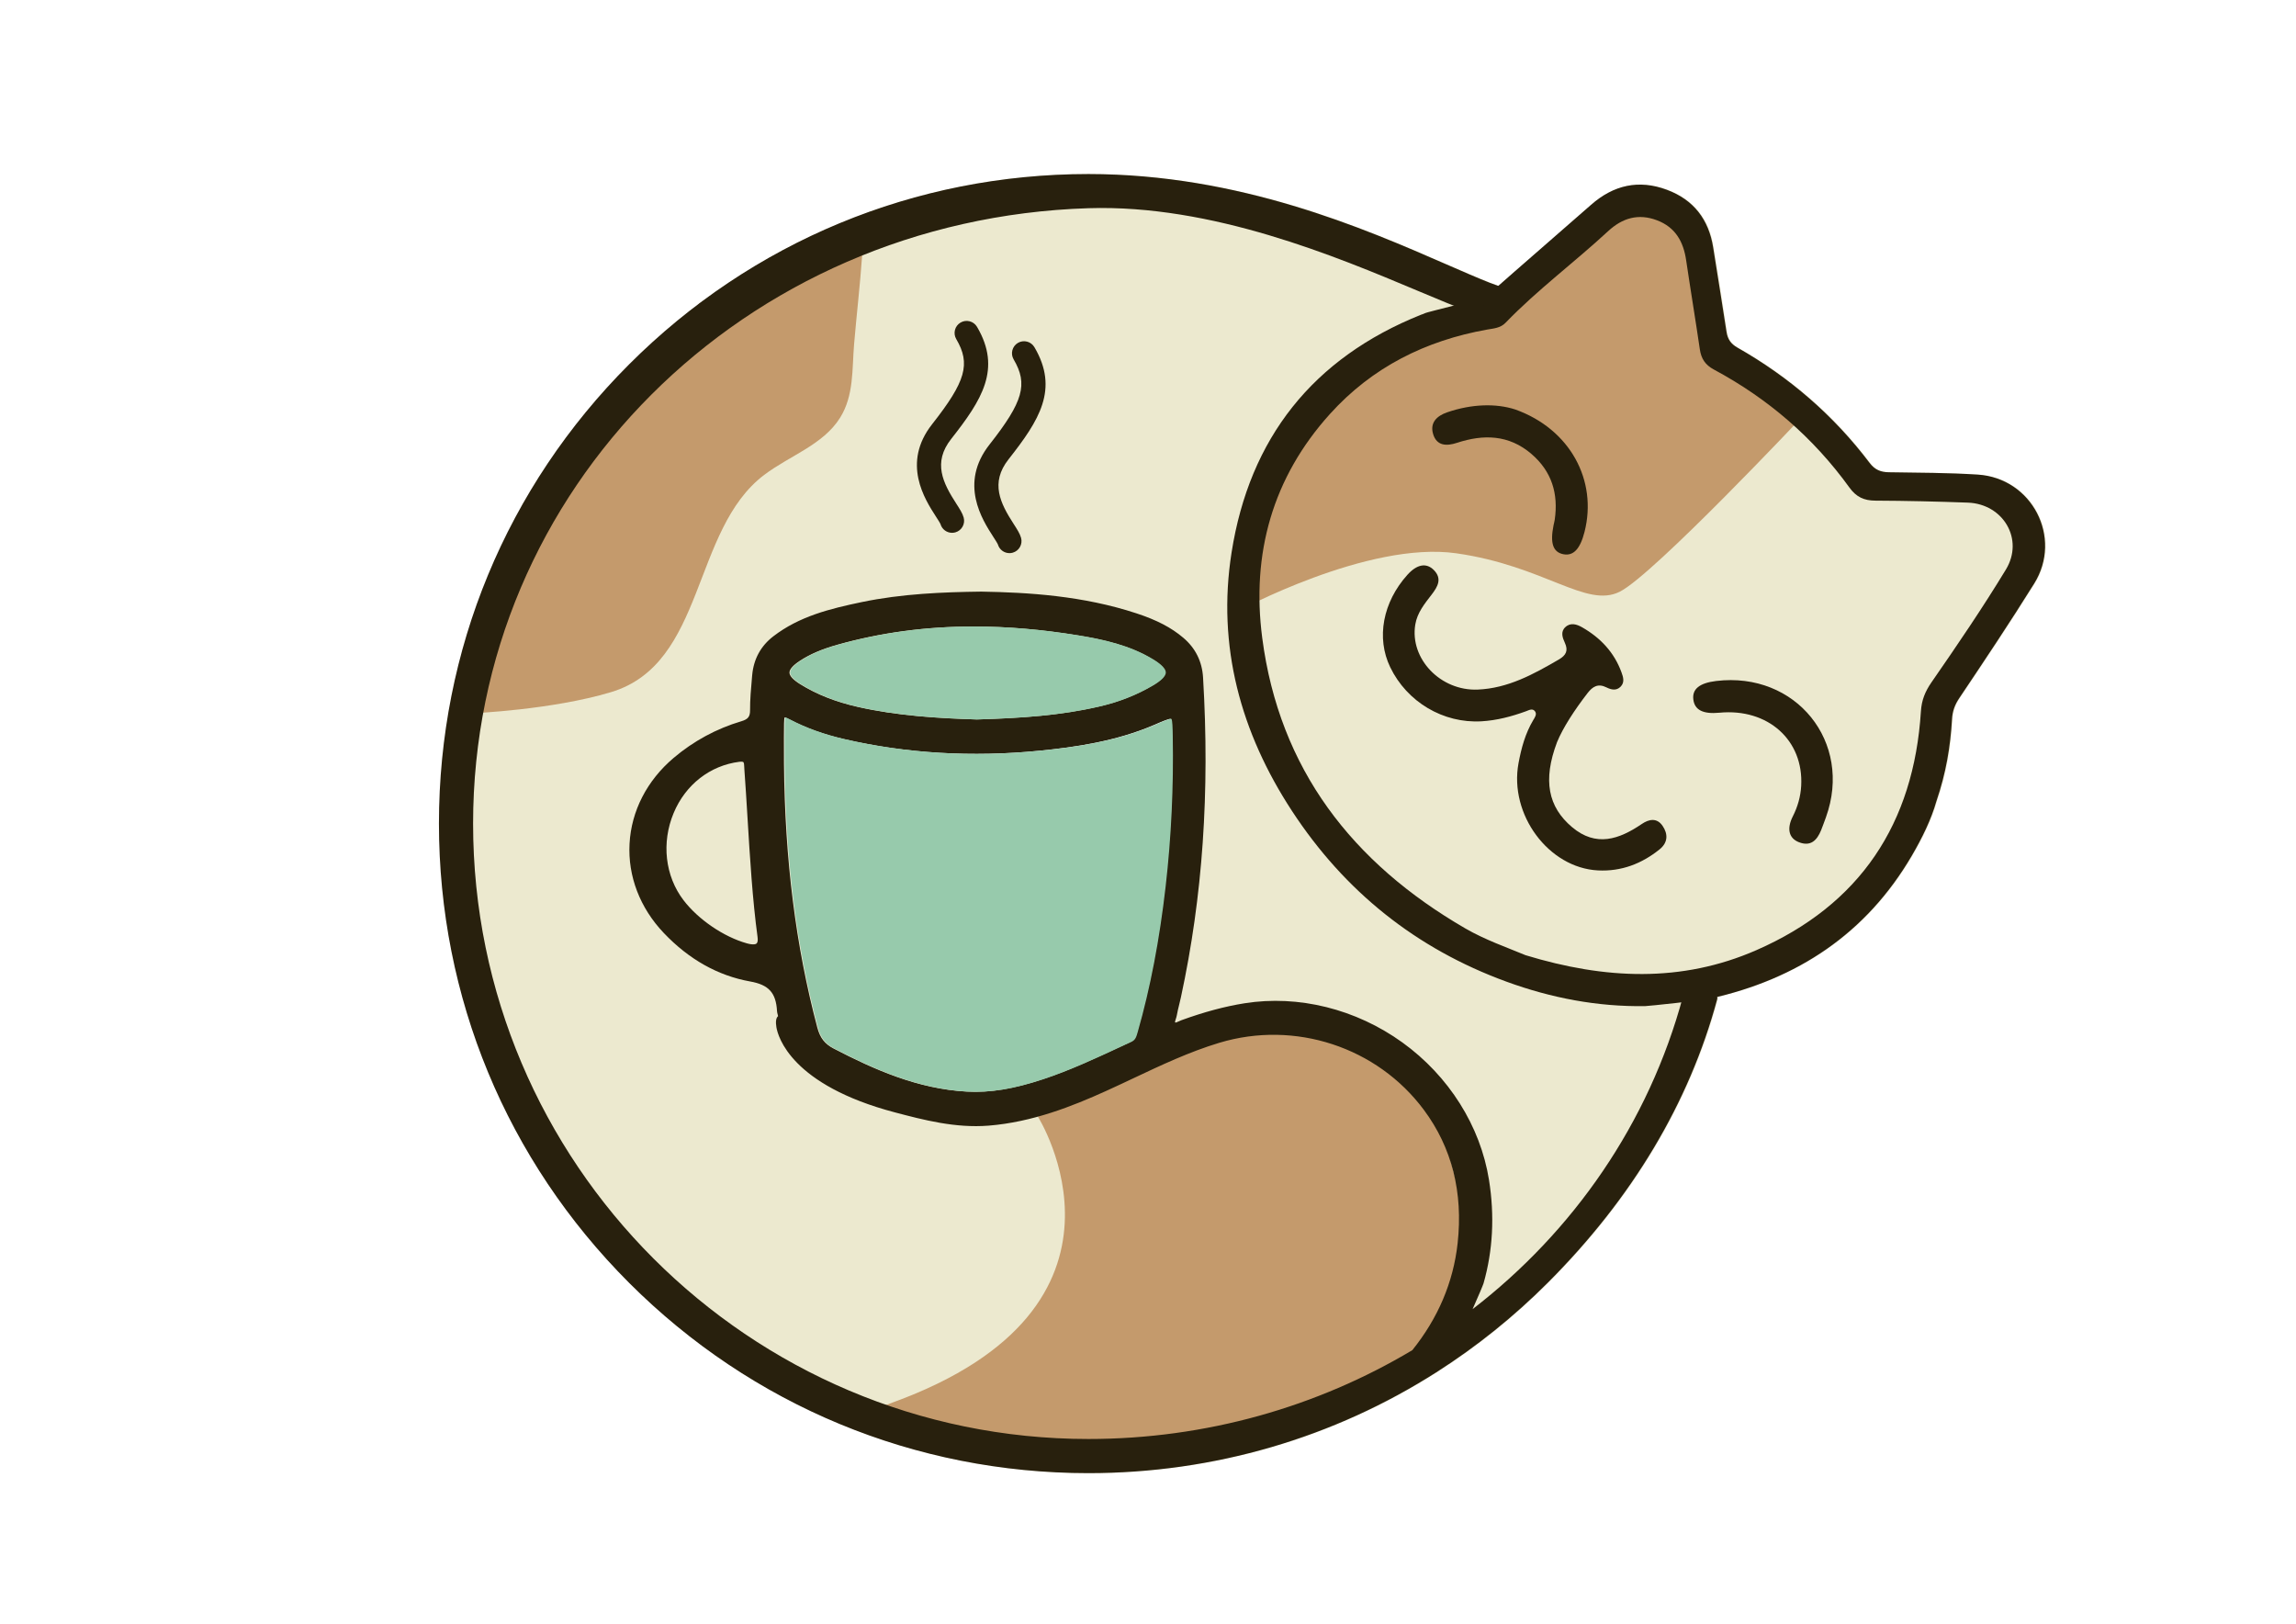 <?xml version="1.0" encoding="UTF-8"?>
<svg xmlns="http://www.w3.org/2000/svg" xmlns:xlink="http://www.w3.org/1999/xlink" width="841.89pt" height="595.276pt" viewBox="0 0 841.89 595.276" version="1.1">
<g id="surface1">
<path style=" stroke:none;fill-rule:nonzero;fill:rgb(92.499%,91.399%,81.2%);fill-opacity:1;" d="M 289.789 262.293 C 295.715 265.391 302.238 267.738 309.73 269.469 C 332.492 274.727 356.594 276.156 381.359 273.715 C 394.309 272.438 409.449 270.309 423.551 264.215 L 423.84 264.09 C 426.406 262.977 428.844 261.934 429.527 262.035 C 429.922 262.621 429.969 265.316 430.02 268.168 L 430.023 268.469 C 430.359 286.887 429.484 305.359 427.426 323.375 C 425.164 343.125 421.812 360.617 417.164 376.895 C 416.633 378.766 416.289 379.77 414.914 380.406 C 413.625 381.004 412.336 381.602 411.047 382.203 C 401.895 386.465 392.43 390.875 382.703 394.105 C 371.801 397.727 363.184 399.141 354.758 398.688 C 336.684 397.719 320.602 390.52 305.91 382.891 C 302.672 381.207 300.945 378.988 299.949 375.227 C 292.051 345.453 288.051 313.793 287.723 278.449 C 287.723 276.961 287.715 275.477 287.711 273.988 C 287.695 270.629 287.68 267.152 287.746 263.746 C 287.77 262.41 287.863 261.777 287.941 261.477 C 288.219 261.551 288.762 261.754 289.789 262.293 M 725.43 173.992 C 714.598 173.309 703.719 173.305 692.859 173.141 C 689.852 173.098 687.715 172.25 685.801 169.719 C 672.605 152.27 656.352 138.246 637.348 127.453 C 634.875 126.051 633.73 124.324 633.324 121.66 C 631.754 111.355 630.074 101.062 628.445 90.766 C 626.812 80.457 621.277 73.23 611.445 69.57 C 601.098 65.723 591.883 67.852 583.648 75.094 C 571.43 85.836 559.102 96.453 546.902 107.215 L 548.949 104.617 L 546.641 103.711 C 542.027 101.902 536.738 99.598 530.617 96.926 C 500.387 83.738 454.699 63.809 399.34 63.809 C 335.734 63.809 275.934 88.578 230.953 133.559 C 185.977 178.535 161.207 238.336 161.207 301.945 C 161.207 365.555 185.977 425.352 230.953 470.328 C 275.934 515.309 335.73 540.078 399.34 540.078 C 445.352 540.078 489.363 527.113 527.219 502.918 L 527.227 502.922 L 527.238 502.906 C 541.715 493.656 555.289 482.77 567.727 470.328 C 598.727 439.336 619.641 404.367 629.895 366.398 C 629.977 366.086 629.965 365.77 629.895 365.473 C 660.594 358.055 684.93 341.574 701.215 313.805 C 705.078 307.211 708.418 300.352 710.262 293.836 C 713.809 283.453 715.445 273.637 716.016 263.633 C 716.176 260.762 717.008 258.422 718.66 255.961 C 727.98 242.07 737.281 228.152 746.133 213.957 C 756.664 197.074 745.328 175.25 725.43 173.992 "/>
<path style=" stroke:none;fill-rule:nonzero;fill:rgb(76.9%,60.399%,42.4%);fill-opacity:1;" d="M 316.125 93.672 C 315.367 104.535 314.094 115.348 313.176 126.188 C 312.398 135.355 313.16 144.98 308.035 153.164 C 301.824 163.086 289.562 167.035 280.227 174.094 C 253.496 194.301 258.832 243.316 224.008 253.762 C 202.359 260.258 173.496 261.477 173.496 261.477 L 182.879 211.707 L 213.184 162.121 L 256.5 111.164 L 316.125 85.633 "/>
<path style=" stroke:none;fill-rule:nonzero;fill:rgb(76.9%,60.399%,42.4%);fill-opacity:1;" d="M 475.844 374.988 L 406.609 391.223 L 380.57 409.375 C 380.57 409.375 424.543 478.898 327.266 514.195 C 266.711 536.168 455.676 531.875 455.676 531.875 L 526.961 502.918 L 539.703 454.906 L 525.176 400.281 L 481.176 374.988 "/>
<path style=" stroke:none;fill-rule:nonzero;fill:rgb(76.9%,60.399%,42.4%);fill-opacity:1;" d="M 661.141 152.457 C 661.141 152.457 606.328 210.707 593.957 216.918 C 581.586 223.125 566.434 207.457 533.961 202.844 C 501.488 198.23 453.645 224.184 453.645 224.184 L 469.203 164 L 505.668 125.156 L 550.637 116.926 L 593.957 78.152 L 606.207 79.363 L 622.688 78.152 L 627.016 134.059 "/>
<path style=" stroke:none;fill-rule:nonzero;fill:rgb(15.7%,12.5%,5.099%);fill-opacity:1;" d="M 644.004 348.352 C 616.523 360.367 588.41 359.031 559.387 350.191 C 552.492 347.309 544.527 344.57 537.23 340.336 C 495.91 316.379 469.098 282.016 462.828 233.84 C 458.82 203.047 466.562 175.109 487.715 151.711 C 503.16 134.629 522.715 124.859 545.262 120.832 C 547.664 120.406 550.156 120.301 552.047 118.336 C 563.746 106.219 577.312 96.184 589.641 84.766 C 594.863 79.926 600.738 78.152 607.617 80.773 C 614.352 83.344 617.27 88.602 618.27 95.395 C 619.879 106.289 621.695 117.152 623.285 128.051 C 623.785 131.488 625.254 133.77 628.426 135.473 C 648.281 146.109 664.961 160.496 678.16 178.766 C 680.656 182.223 683.504 183.523 687.652 183.543 C 698.949 183.594 710.25 183.859 721.543 184.27 C 734.551 184.738 742.246 197.715 735.523 208.789 C 726.961 222.891 717.652 236.555 708.25 250.117 C 705.891 253.523 704.613 256.688 704.355 260.77 C 701.738 301.98 682.07 331.711 644.004 348.352 M 627.129 366.086 C 659.023 358.973 684.23 342.332 700.961 313.805 C 704.824 307.211 708.16 300.352 710.004 293.836 C 713.555 283.453 715.188 273.637 715.758 263.633 C 715.922 260.762 716.754 258.422 718.402 255.961 C 727.727 242.07 737.023 228.152 745.879 213.957 C 756.406 197.074 745.074 175.25 725.172 173.992 C 714.34 173.309 703.465 173.305 692.605 173.141 C 689.598 173.098 687.461 172.25 685.547 169.719 C 672.348 152.27 656.094 138.246 637.09 127.453 C 634.617 126.051 633.477 124.324 633.07 121.66 C 631.496 111.355 629.816 101.062 628.188 90.766 C 626.559 80.457 621.02 73.23 611.188 69.57 C 600.844 65.723 591.625 67.852 583.391 75.094 C 571.039 85.953 558.574 96.684 546.242 107.57 C 543.473 110.012 523.543 114.176 522.359 114.891 C 521.992 115.113 521.535 115.195 521.129 115.359 C 481.406 131.242 458.172 160.645 451.586 202.574 C 446.191 236.891 454.914 268.566 473.773 297.363 C 493.027 326.758 519.195 347.77 552.352 359.883 C 568.805 365.891 585.707 369.125 603.246 368.859 C 604.543 368.836 624.156 366.746 627.129 366.086 "/>
<path style=" stroke:none;fill-rule:nonzero;fill:rgb(15.7%,12.5%,5.099%);fill-opacity:1;" d="M 277.422 345.898 C 277.176 346.113 276.336 346.535 273.855 345.844 C 265.387 343.48 256.051 337.121 250.629 330.027 C 243.855 321.176 242.477 308.918 247.023 298.043 C 251.363 287.66 260.355 280.648 271.078 279.289 C 272.199 279.145 272.523 279.363 272.574 279.406 C 272.84 279.633 272.875 280.582 272.902 281.281 C 272.914 281.559 272.926 281.836 272.945 282.105 C 273.359 287.75 273.715 293.562 274.09 299.719 C 274.988 314.512 275.922 329.812 277.777 343.523 C 277.941 344.715 277.812 345.559 277.422 345.898 M 287.488 265.262 C 287.516 263.926 287.605 263.289 287.684 262.988 C 287.965 263.066 288.504 263.27 289.535 263.809 C 295.461 266.906 301.98 269.254 309.473 270.98 C 332.238 276.242 356.34 277.672 381.105 275.227 C 394.051 273.949 409.191 271.82 423.293 265.727 L 423.582 265.605 C 426.148 264.492 428.586 263.449 429.273 263.551 C 429.664 264.137 429.711 266.832 429.762 269.68 L 429.77 269.984 C 430.105 288.402 429.23 306.875 427.168 324.887 C 424.91 344.641 421.559 362.133 416.91 378.41 C 416.379 380.277 416.035 381.281 414.66 381.922 C 413.371 382.516 412.078 383.117 410.789 383.719 C 401.641 387.98 392.176 392.387 382.445 395.617 C 371.543 399.238 362.926 400.652 354.504 400.199 C 336.426 399.23 320.344 392.035 305.656 384.406 C 302.414 382.723 300.688 380.5 299.691 376.738 C 291.793 346.969 287.797 315.309 287.465 279.965 C 287.465 278.477 287.461 276.988 287.453 275.504 C 287.438 272.141 287.422 268.668 287.488 265.262 M 422.566 251.305 C 416.562 254.832 410.121 257.363 402.879 259.031 C 388.863 262.266 374.84 263.262 358.098 263.766 C 344.098 263.328 329.133 262.469 314.527 259.168 C 306.379 257.328 299.465 254.598 293.387 250.824 C 290.848 249.25 289.496 247.789 289.48 246.594 C 289.469 245.406 290.77 243.918 293.242 242.289 C 296.957 239.848 301.352 237.965 307.078 236.359 C 322.969 231.906 339.492 229.688 356.98 229.688 C 369.242 229.688 381.98 230.777 395.309 232.957 C 404.469 234.453 414.121 236.555 422.664 241.762 C 425.66 243.582 427.234 245.238 427.227 246.555 C 427.215 247.875 425.605 249.516 422.566 251.305 M 629.125 364.531 C 627.895 363.297 622.105 362.418 619.605 363.082 C 617.82 363.559 617.273 364.68 617.105 365.305 C 604.582 411.805 576.906 451.477 539.965 479.957 C 542.008 475.348 543.781 471.191 543.98 470.496 C 547.41 458.496 548.082 445.73 545.977 432.559 C 542.828 412.832 531.258 394.473 514.23 382.188 C 497.223 369.914 476.129 364.676 456.355 367.816 C 449.145 368.961 441.57 370.988 433.203 374.023 C 432.863 374.145 432.539 374.301 432.227 374.445 C 431.352 374.863 431.047 374.953 430.914 374.832 C 430.781 374.707 430.934 374.207 431.145 373.566 C 431.281 373.16 431.422 372.738 431.5 372.289 C 431.734 370.949 432.07 369.578 432.395 368.254 C 432.613 367.359 432.836 366.461 433.027 365.562 C 440.992 328.691 443.645 290.359 441.133 248.367 C 440.781 242.484 438.34 237.582 433.867 233.801 C 429.48 230.082 424.211 227.332 416.781 224.883 C 397.07 218.375 376.941 217.191 359.805 216.895 C 345.746 217.078 330.707 217.664 315.965 220.738 C 304.328 223.164 293.094 225.949 283.574 233.273 C 278.941 236.832 276.328 241.641 275.805 247.562 L 275.703 248.73 C 275.363 252.531 275.012 256.461 275.031 260.359 C 275.047 262.738 274.301 263.684 271.855 264.414 C 262.695 267.137 254.34 271.66 247.023 277.848 C 237.238 286.129 231.492 297.297 230.84 309.293 C 230.191 321.215 234.645 332.844 243.387 342.039 C 252.605 351.738 263.277 357.723 275.109 359.832 C 281.883 361.043 284.539 363.973 284.914 370.656 C 284.938 371.125 285.059 371.566 285.164 371.953 C 285.211 372.125 285.277 372.363 285.305 372.527 C 284.551 373.18 284.344 374.555 284.691 376.613 C 285.273 380.066 290.109 397.793 328.195 407.832 C 338.551 410.559 350.277 413.652 362.484 412.68 C 378.555 411.398 393.262 405.543 405.527 399.988 C 408.902 398.457 412.309 396.852 415.598 395.301 C 425.719 390.523 436.188 385.586 447.102 382.301 C 474.828 373.957 504.973 383.852 522.117 406.922 C 532.375 420.727 536.535 437.176 534.477 455.812 C 532.898 470.09 527.309 483.258 517.863 494.992 C 483.09 515.762 442.234 527.559 399.086 527.559 C 274.68 527.559 173.473 426.348 173.473 301.945 C 173.473 179.402 272.598 80.301 399.145 76.328 C 444.426 74.906 489.871 94.008 519.934 106.648 C 527.617 109.879 534.25 112.668 539.367 114.445 L 540.605 114.875 L 550.883 105.355 L 546.383 103.715 C 541.77 101.902 536.484 99.598 530.363 96.926 C 500.129 83.738 454.441 63.809 399.086 63.809 C 335.477 63.809 275.676 88.578 230.699 133.559 C 185.719 178.535 160.949 238.336 160.949 301.945 C 160.949 365.555 185.719 425.352 230.699 470.332 C 275.676 515.309 335.477 540.078 399.086 540.078 C 445.094 540.078 489.105 527.113 526.961 502.918 L 526.969 502.922 L 526.98 502.906 C 541.457 493.656 555.031 482.77 567.473 470.332 C 598.469 439.332 619.383 404.367 629.637 366.398 C 629.816 365.73 629.625 365.035 629.125 364.531 "/>
<path style=" stroke:none;fill-rule:nonzero;fill:rgb(15.7%,12.5%,5.099%);fill-opacity:1;" d="M 570.914 272.125 C 573.09 266.797 577.332 260.297 582.121 254.098 C 584.012 251.656 585.988 250.484 589.051 252.008 C 590.742 252.852 592.672 253.359 594.258 251.727 C 595.812 250.121 595.188 248.207 594.551 246.461 C 591.871 239.121 586.809 233.797 580.125 229.977 C 578.199 228.879 575.906 228.102 573.957 229.934 C 572.141 231.637 572.941 233.812 573.777 235.617 C 575.137 238.566 574.227 240.246 571.555 241.805 C 562.27 247.211 552.895 252.363 541.82 252.812 C 528.191 253.359 516.906 241.508 518.945 229 C 519.664 224.598 522.387 221.324 524.961 217.973 C 527.172 215.098 528.902 212.141 525.727 208.961 C 522.957 206.188 519.508 206.918 516.078 210.719 C 507.023 220.77 504.578 233.891 509.766 244.621 C 515.93 257.371 529.215 265.25 543.211 264.441 C 548.852 264.117 554.242 262.688 559.531 260.766 C 560.598 260.379 561.906 259.574 562.816 260.734 C 563.672 261.82 562.789 263.023 562.203 264 C 559.285 268.891 557.836 274.25 556.805 279.789 C 553.312 298.562 567.801 318.195 585.965 319.109 C 594.48 319.535 601.973 316.68 608.551 311.371 C 611.598 308.91 611.684 305.777 609.629 302.773 C 607.535 299.711 604.617 300.312 602.012 302.082 C 593.684 307.742 585.23 310.664 576.426 303.23 C 567.656 295.82 565.656 286.086 570.914 272.125 "/>
<path style=" stroke:none;fill-rule:nonzero;fill:rgb(15.7%,12.5%,5.099%);fill-opacity:1;" d="M 555.629 150.129 C 548.57 147.828 539.605 148.082 530.664 151.156 C 526.84 152.469 524.25 154.969 525.488 159.121 C 526.797 163.512 530.418 163.602 534.227 162.352 C 543.977 159.156 553.242 159.336 561.488 166.379 C 569.004 172.793 571.48 180.996 570.078 190.574 C 569.98 191.242 569.785 191.895 569.652 192.559 C 568.328 199.102 569.438 202.414 573.203 203.18 C 576.902 203.93 579.406 201.305 581.016 194.973 C 585.793 176.199 575.781 157.34 555.629 150.129 "/>
<path style=" stroke:none;fill-rule:nonzero;fill:rgb(15.7%,12.5%,5.099%);fill-opacity:1;" d="M 669.547 299.574 C 679.457 272.039 658.5 246.125 629.266 249.664 C 623.184 250.402 620.445 252.609 620.902 256.414 C 621.371 260.297 624.453 261.867 630.48 261.293 C 648.242 259.598 661.395 271.344 660.453 288.109 C 660.234 292.031 659.188 295.734 657.387 299.285 C 655.078 303.832 655.945 307.309 659.566 308.746 C 663.949 310.484 666.258 308.059 667.77 304.34 C 668.406 302.77 668.957 301.164 669.547 299.574 "/>
<path style=" stroke:none;fill-rule:nonzero;fill:rgb(15.7%,12.5%,5.099%);fill-opacity:1;" d="M 370.141 202.789 C 368.227 202.789 366.465 201.531 365.902 199.609 C 365.719 199.141 364.867 197.82 364.242 196.855 C 360.137 190.496 351.594 177.262 362.844 162.957 C 375.199 147.25 377.016 140.836 371.68 131.762 C 370.441 129.656 371.145 126.949 373.246 125.711 C 375.352 124.473 378.059 125.18 379.297 127.281 C 388.375 142.715 381.082 154.066 369.789 168.422 C 363 177.051 366.805 184.527 371.668 192.062 C 372.949 194.051 373.965 195.617 374.402 197.18 C 375.059 199.531 373.684 201.969 371.332 202.625 C 370.934 202.738 370.535 202.789 370.141 202.789 "/>
<path style=" stroke:none;fill-rule:nonzero;fill:rgb(15.7%,12.5%,5.099%);fill-opacity:1;" d="M 349.098 195.34 C 347.18 195.34 345.422 194.082 344.859 192.156 C 344.676 191.688 343.824 190.371 343.199 189.406 C 339.094 183.043 330.547 169.809 341.801 155.504 C 354.156 139.801 355.973 133.387 350.633 124.309 C 349.398 122.207 350.098 119.496 352.203 118.262 C 354.305 117.023 357.016 117.727 358.254 119.828 C 367.332 135.262 360.039 146.617 348.746 160.969 C 341.957 169.602 345.762 177.078 350.625 184.609 C 351.906 186.598 352.922 188.168 353.355 189.73 C 354.012 192.078 352.641 194.52 350.289 195.176 C 349.891 195.285 349.492 195.34 349.098 195.34 "/>
<path style=" stroke:none;fill-rule:nonzero;fill:rgb(59.2%,79.199%,67.499%);fill-opacity:1;" d="M 289.789 263.809 C 295.715 266.902 302.238 269.25 309.73 270.98 C 332.492 276.242 356.594 277.672 381.359 275.227 C 394.309 273.949 409.449 271.82 423.551 265.727 L 423.84 265.602 C 426.406 264.492 428.844 263.449 429.527 263.551 C 429.922 264.137 429.969 266.832 430.02 269.68 L 430.023 269.984 C 430.359 288.402 429.484 306.875 427.426 324.887 C 425.164 344.641 421.812 362.133 417.164 378.41 C 416.633 380.277 416.289 381.281 414.914 381.918 C 413.625 382.516 412.336 383.117 411.047 383.719 C 401.895 387.98 392.43 392.387 382.703 395.617 C 371.801 399.238 363.184 400.652 354.758 400.199 C 336.684 399.23 320.602 392.035 305.91 384.402 C 302.672 382.719 300.945 380.5 299.949 376.738 C 292.051 346.969 288.051 315.309 287.723 279.965 C 287.723 278.477 287.715 276.988 287.711 275.5 C 287.695 272.141 287.68 268.664 287.746 265.262 C 287.77 263.926 287.863 263.289 287.941 262.988 C 288.219 263.062 288.762 263.27 289.789 263.809 "/>
<path style=" stroke:none;fill-rule:nonzero;fill:rgb(59.2%,79.199%,67.499%);fill-opacity:1;" d="M 289.738 246.594 C 289.723 245.406 291.023 243.918 293.5 242.289 C 297.215 239.848 301.609 237.965 307.336 236.359 C 323.227 231.906 339.746 229.688 357.238 229.688 C 369.5 229.688 382.238 230.777 395.566 232.957 C 404.723 234.449 414.379 236.555 422.922 241.758 C 425.914 243.582 427.492 245.238 427.48 246.555 C 427.473 247.875 425.859 249.516 422.82 251.305 C 416.816 254.836 410.379 257.363 403.137 259.031 C 389.117 262.266 375.094 263.266 358.355 263.766 C 344.355 263.328 329.387 262.469 314.785 259.168 C 306.637 257.328 299.719 254.598 293.641 250.824 C 291.105 249.25 289.754 247.785 289.738 246.594 "/>
</g>
</svg>
